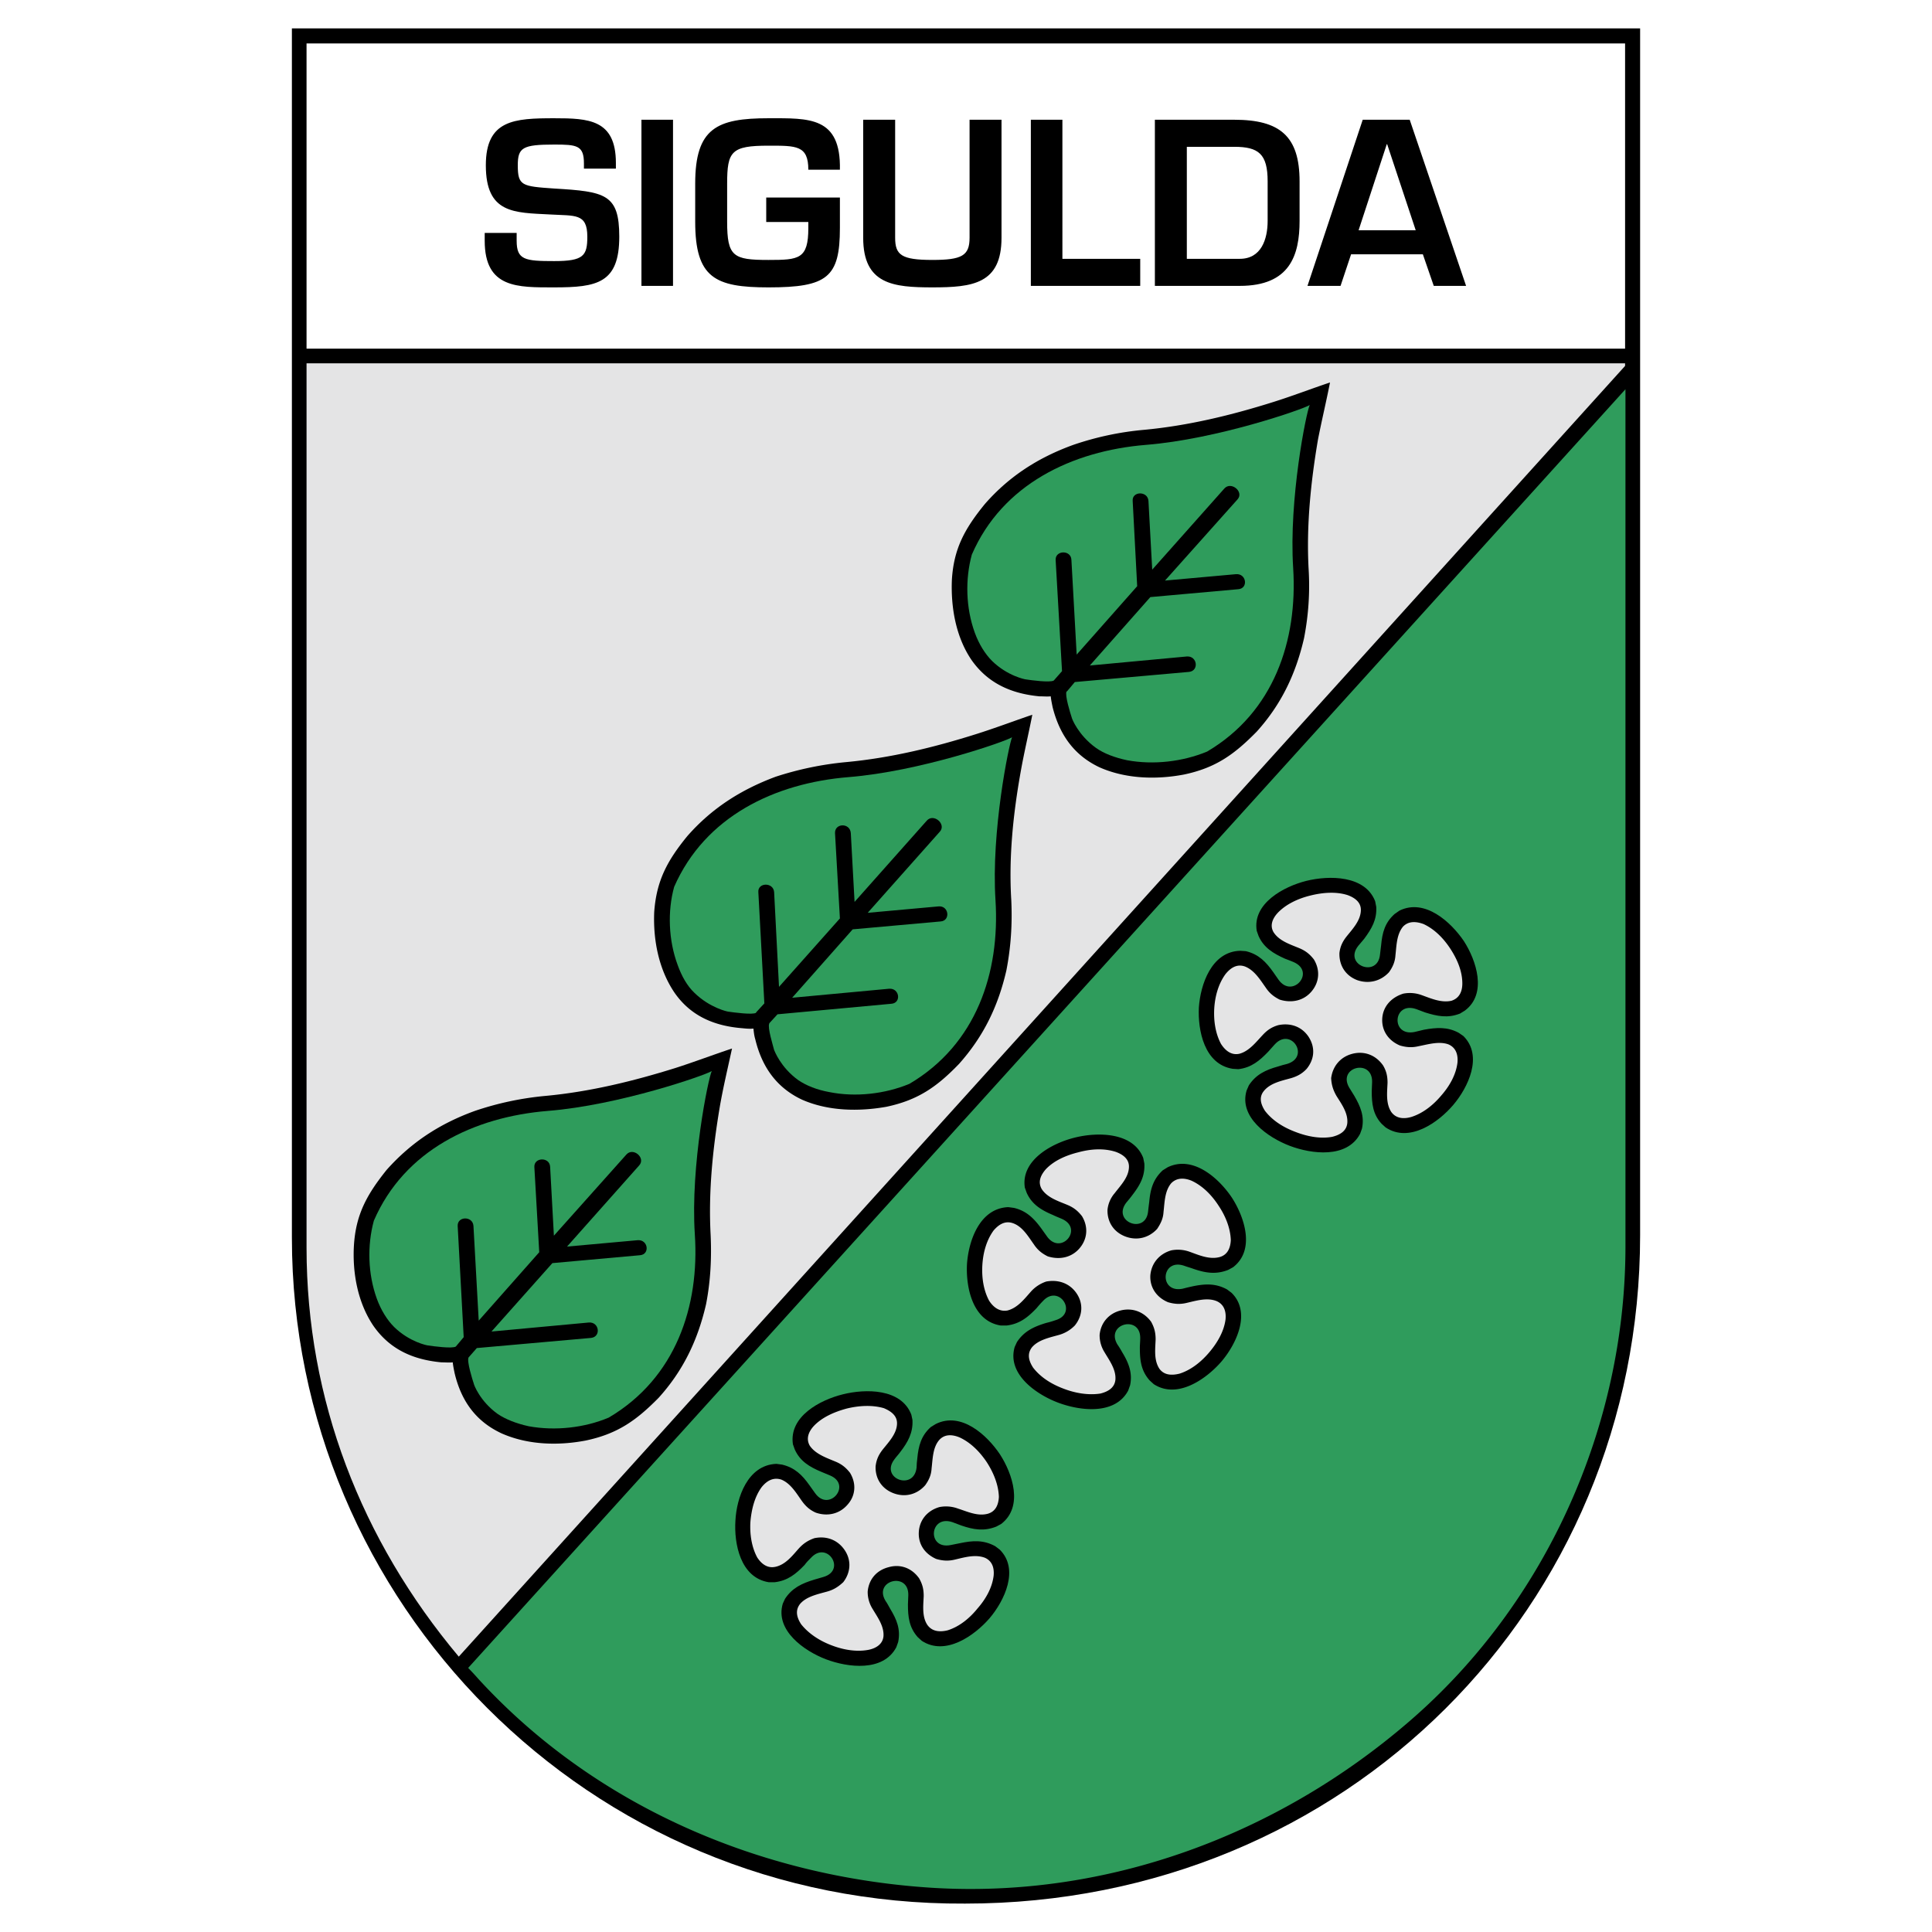 <svg xmlns="http://www.w3.org/2000/svg" width="2500" height="2500" viewBox="0 0 192.756 192.756"><g fill-rule="evenodd" clip-rule="evenodd"><path fill="#fff" d="M0 0h192.756v192.756H0V0z"/><path d="M30.547 36.247h131.625v.264l-116.4 128.774v-.037a3.822 3.822 0 0 1-.337-.412c-.075-.037-.112-.113-.15-.15-.112-.111-.188-.262-.3-.375-.038-.074-.112-.111-.15-.188-.112-.111-.188-.225-.3-.375-.038-.074-.112-.148-.188-.225-.075-.113-.15-.188-.226-.299-.074-.113-.149-.189-.187-.264a2.04 2.04 0 0 1-.263-.338c-.075-.074-.112-.15-.188-.225-.075-.111-.188-.225-.262-.338a.755.755 0 0 1-.15-.225 1.342 1.342 0 0 1-.262-.375.99.99 0 0 1-.188-.225c-.075-.113-.188-.225-.262-.338-.038-.113-.113-.188-.15-.262-.075-.113-.15-.227-.262-.338-.038-.076-.113-.188-.188-.301a1.15 1.15 0 0 1-.187-.262l-.225-.338c-.075-.113-.113-.188-.188-.262l-.225-.338c-.038-.113-.113-.188-.188-.301a1.156 1.156 0 0 0-.188-.262c-.075-.113-.113-.225-.188-.338 0 0-.038-.037-.038-.074a16.808 16.808 0 0 1-.562-.863c-.038-.074-.112-.188-.15-.262-.074-.076-.112-.188-.187-.301a3.87 3.87 0 0 0-.188-.301 1.494 1.494 0 0 0-.188-.336c-.038-.076-.113-.188-.15-.301a.816.816 0 0 1-.188-.301c-.075-.111-.112-.186-.188-.299-.038-.113-.113-.188-.15-.301a1.577 1.577 0 0 1-.188-.336 1.158 1.158 0 0 1-.15-.301c-.075-.113-.15-.225-.187-.338-.075-.074-.113-.188-.15-.262-.075-.15-.15-.264-.188-.375-.075-.113-.112-.188-.15-.264-.075-.111-.113-.225-.188-.338-.038-.111-.112-.225-.15-.336-.038-.113-.112-.227-.15-.338-.075-.074-.112-.188-.15-.301-.075-.111-.112-.225-.187-.338-.038-.074-.075-.186-.113-.299-.075-.113-.113-.225-.188-.338-.038-.113-.075-.188-.113-.299-.075-.113-.112-.227-.15-.338-.075-.113-.112-.225-.15-.338-.037-.076-.112-.188-.15-.301-.038-.111-.075-.225-.15-.336a3.55 3.55 0 0 0-.188-.414c0-.074-.038-.15-.075-.225l-.225-.562c0-.037-.038-.037-.038-.074v-.037c-.113-.189-.188-.414-.263-.639-.038-.111-.075-.225-.15-.338-.038-.111-.075-.225-.112-.299-.038-.15-.113-.301-.15-.451-.038-.074-.038-.148-.075-.225-.037-.111-.112-.262-.149-.375-.038-.111-.075-.188-.113-.301a4.523 4.523 0 0 1-.113-.375 2.468 2.468 0 0 1-.112-.299c-.037-.113-.075-.225-.112-.375-.038-.076-.075-.188-.113-.262a5.36 5.36 0 0 0-.112-.377 1.129 1.129 0 0 1-.075-.299c-.038-.15-.075-.262-.113-.375l-.113-.338-.112-.338c-.037-.111-.037-.225-.075-.336a5.044 5.044 0 0 1-.113-.375.72.72 0 0 1-.075-.301c-.037-.113-.075-.225-.112-.375-.037-.076-.037-.188-.075-.301-.038-.111-.075-.262-.113-.375-.037-.111-.037-.225-.075-.299-.037-.15-.075-.264-.075-.375a1.14 1.14 0 0 1-.075-.301 6.238 6.238 0 0 0-.112-.412c0-.113-.038-.188-.075-.262 0-.15-.038-.264-.075-.414-.038-.15-.038-.262-.075-.412-.038-.074-.038-.188-.075-.262l-.112-.562c0-.076 0-.113-.037-.15l-.113-.676c-.038-.15-.038-.299-.075-.449 0-.074-.038-.188-.038-.262-.037-.113-.037-.227-.075-.375 0-.113-.038-.227-.038-.338-.037-.113-.037-.225-.075-.338 0-.113-.038-.262-.038-.375-.038-.113-.038-.262-.075-.375 0-.113-.038-.225-.038-.301 0-.148-.038-.262-.038-.412-.037-.111-.037-.225-.037-.338-.038-.111-.038-.225-.075-.338 0-.111 0-.262-.037-.375 0-.111 0-.225-.038-.336 0-.15 0-.264-.038-.375 0-.113 0-.225-.038-.338v-.375c-.038-.113-.038-.225-.038-.338-.037-.15-.037-.262-.037-.412 0-.113-.038-.225-.038-.338v-.375c-.037-.111-.037-.225-.037-.338 0-.111 0-.262-.038-.375v-.375-.336c-.038-.113-.038-.264-.038-.375v-.414-.299c0-.188-.037-.375-.037-.525v-.188-88.978h.009z" fill="#e4e4e5"/><path d="M163.635 2.834v120.412c0 37.014-29.326 66.676-67.351 66.676-37.612.225-67.162-30.15-67.162-66.449V2.834h134.513z"/><path d="M162.135 4.335v118.911l-.076 3.375-.225 3.338-.412 3.264-.563 3.224-.75 3.149-.863 3.113-1.012 3.037-1.125 2.963-1.312 2.889-1.426 2.81-1.574 2.738-1.688 2.625-1.8 2.551-1.913 2.475-2.062 2.361-2.176 2.25-2.248 2.176-2.363 2.025-2.475 1.95-2.588 1.8-2.662 1.688-2.775 1.574-2.85 1.426-2.926 1.312-3 1.162-3.074 1.012-3.15.863-3.225.713-3.301.6-3.375.412-3.412.225-3.45.113-3.45-.074-3.375-.227-3.299-.412-3.263-.562-3.188-.75-3.15-.862-3.075-1.013-3-1.2-2.887-1.275-2.85-1.463-2.738-1.574-2.662-1.688-2.588-1.838-2.474-1.949-2.363-2.062-2.288-2.176-2.137-2.25-2.062-2.363-1.951-2.475-1.799-2.549-1.688-2.662-1.575-2.738-1.425-2.813-1.312-2.849-1.163-2.963-1.013-3-.899-3.076-.713-3.149-.563-3.15-.412-3.225-.262-3.301-.076-3.298V4.335h131.551z"/><path fill="#fff" d="M30.584 34.785h131.551V4.335H30.584v30.45z"/><path d="M48.359 23.235v.787c0 4.763 3.3 4.65 6.938 4.65 4.275 0 6.488-.413 6.488-5.062 0-4.238-1.388-4.5-6.488-4.8-3.225-.225-3.637-.262-3.637-2.325 0-1.763.487-2.062 3.637-2.062 2.25 0 2.962.075 2.962 1.875v.525h3.188v-.563c0-4.35-2.737-4.462-6.15-4.462-3.975 0-6.825.15-6.825 4.688 0 4.837 2.812 4.725 6.412 4.912 2.475.15 3.713-.149 3.713 2.213 0 1.912-.375 2.438-3.3 2.438s-3.75-.113-3.75-2.025v-.787h-3.188v-.002zM67.147 11.947h-3.15v16.575h3.15V11.947zM76.447 19.709v2.438h4.2v.601c0 3.112-.938 3.187-3.975 3.187-3.525 0-4.125-.337-4.125-3.825v-3.788c0-3.225.413-3.788 4.125-3.788 2.775 0 3.975-.037 3.975 2.4h3.15c.112-5.325-3.075-5.137-7.125-5.137-5.138 0-7.312.975-7.312 6.525v3.788c0 5.625 1.988 6.562 7.312 6.562 5.887 0 7.125-1.013 7.125-5.925v-3.038h-7.35zM96.734 11.947v11.775c0 1.8-.788 2.212-3.712 2.212-3.075 0-3.713-.488-3.713-2.212V11.947h-3.188v11.775c0 4.65 3 4.95 6.9 4.95 4.013 0 6.9-.338 6.9-4.95V11.947h-3.187zM105.996 11.947h-3.148v16.575h10.912v-2.7h-7.764V11.947zM115.221 28.522h8.477c4.986 0 5.961-3.037 5.961-6.487v-3.938c0-4.5-1.949-6.15-6.523-6.15h-7.914v16.575h-.001zm3.189-2.7V14.647h4.725c2.438 0 3.338.712 3.338 3.45v3.938c0 1.837-.639 3.787-2.775 3.787h-5.288zM141.959 25.372l1.088 3.15h3.225l-5.625-16.575h-4.688l-5.512 16.575h3.299l1.051-3.15h7.162zm-.713-2.4h-5.699l2.812-8.587h.037l2.85 8.587z"/><path d="M162.172 38.834v85.65c-.037 17.775-7.875 35.475-21.6 47.287-13.051 11.25-30.037 17.662-47.588 16.574-17.25-1.086-33.75-8.25-45.3-20.887a26.478 26.478 0 0 0-.975-1.049L162.172 38.834z" fill="#2f9c5c"/><path d="M30.584 36.247h131.55v.262L45.772 165.283c-9.75-11.623-15.188-25.648-15.188-40.799V36.247z" fill="#e4e4e5"/><path d="M136.896 107.947c0 .299-.037.6-.037.938 0 1.199.111 2.287.975 3.225l.412.375c2.363 1.574 5.25-.488 6.75-2.25 1.463-1.725 3-4.875 1.014-6.863l-.488-.336c-1.125-.602-2.213-.525-3.449-.301-.338.074-.639.15-.938.225-2.4.488-2.176-3.074.15-2.287l.898.338c1.201.375 2.25.6 3.488.111l.486-.299c2.25-1.688 1.125-5.025-.111-6.938-1.275-1.875-3.863-4.275-6.412-3.038l-.488.338c-.975.862-1.238 1.875-1.35 3.112-.037.3-.074.637-.113.938-.225 2.363-3.674 1.05-2.174-.863.188-.225.412-.487.6-.712.75-1.013 1.275-1.913 1.199-3.188l-.111-.562c-1.014-2.588-4.576-2.588-6.863-2.025-2.25.562-5.4 2.25-4.949 4.988l.188.525c.525 1.162 1.463 1.725 2.625 2.25.299.112.6.225.861.337 2.25.975-.111 3.713-1.5 1.762-.148-.225-.338-.486-.523-.75-.713-1.012-1.463-1.799-2.738-2.099l-.562-.038c-2.887.075-3.975 3.412-4.125 5.662-.113 2.25.525 5.662 3.375 6.113l.562.037c1.312-.15 2.137-.863 3-1.762.188-.227.412-.451.637-.713 1.613-1.764 3.562 1.236 1.238 1.949-.301.076-.6.15-.938.264-1.201.336-2.176.787-2.887 1.875l-.227.523c-.787 2.664 2.139 4.688 4.312 5.514 2.176.824 5.701 1.275 7.014-1.201l.188-.523c.262-1.238-.15-2.213-.787-3.301-.15-.262-.338-.525-.488-.787-1.202-2.063 2.324-2.926 2.286-.563z"/><path d="M143.797 109.297c.824-.938 1.463-2.062 1.613-3.262.074-.75-.113-1.5-.9-1.838-.938-.338-2.025 0-3 .188-.639.15-1.201.111-1.838-.076-1.162-.486-1.838-1.5-1.764-2.699.076-1.199.9-2.1 2.102-2.475a3.41 3.41 0 0 1 1.836.15c.938.336 1.951.787 2.963.562.826-.264 1.088-.977 1.088-1.727 0-1.199-.486-2.362-1.162-3.412s-1.576-1.987-2.701-2.513c-.711-.262-1.498-.337-2.062.263-.637.788-.637 1.875-.748 2.85-.039.637-.264 1.163-.639 1.687-.824.9-2.025 1.201-3.188.789-1.162-.451-1.799-1.463-1.762-2.701.074-.638.299-1.125.713-1.65.6-.75 1.387-1.575 1.424-2.587.037-.825-.6-1.275-1.312-1.538-1.162-.375-2.512-.262-3.713.038-1.236.3-2.438.863-3.262 1.725-.525.562-.824 1.275-.412 1.95.562.862 1.65 1.2 2.549 1.575.639.263 1.051.6 1.463 1.125.637 1.049.562 2.25-.225 3.188-.787.938-1.988 1.199-3.188.824-.6-.301-1.012-.637-1.389-1.199-.561-.789-1.125-1.727-2.062-2.102-.824-.299-1.461.15-1.949.75-.713.977-1.049 2.213-1.125 3.414-.074 1.236.113 2.512.676 3.562.412.637 1.012 1.162 1.838.975.975-.264 1.648-1.162 2.324-1.875.449-.488.9-.787 1.537-.975 1.238-.264 2.363.148 3.037 1.162.676 1.049.602 2.213-.188 3.188-.449.486-.938.75-1.574.938-.938.262-2.062.486-2.699 1.275-.525.637-.301 1.35.111 1.986.75.975 1.838 1.65 3.037 2.1 1.162.451 2.475.713 3.676.488.75-.188 1.426-.562 1.5-1.387.074-1.014-.6-1.914-1.088-2.701-.338-.6-.488-1.088-.525-1.762.15-1.201.938-2.139 2.139-2.438 1.199-.301 2.324.15 3.037 1.162.338.562.449 1.088.449 1.725-.037.975-.188 2.062.375 2.926.488.674 1.275.713 2.025.486 1.162-.372 2.176-1.197 2.963-2.134z" fill="#e4e4e5"/><path d="M113.76 133.521c0 .338-.037.637-.037.938 0 1.238.111 2.287.975 3.264l.412.375c2.363 1.537 5.25-.525 6.75-2.252 1.5-1.762 3-4.912 1.012-6.861l-.449-.338c-1.162-.637-2.25-.562-3.488-.299a26.84 26.84 0 0 0-.938.225c-2.398.486-2.174-3.076.15-2.287.301.111.6.188.9.299 1.199.412 2.25.6 3.488.113l.486-.264c2.25-1.725 1.125-5.023-.111-6.938-1.275-1.912-3.863-4.273-6.414-3.037l-.486.301c-.975.9-1.238 1.912-1.35 3.15a44.7 44.7 0 0 0-.113.938c-.225 2.361-3.637 1.049-2.176-.863.188-.225.412-.488.602-.75.75-.975 1.273-1.875 1.199-3.15l-.113-.562c-1.012-2.588-4.574-2.588-6.824-2.025-2.287.562-5.4 2.25-4.988 4.988l.188.525c.525 1.162 1.463 1.725 2.625 2.213.301.148.602.262.863.375 2.25.975-.074 3.711-1.463 1.762l-.562-.787c-.713-.975-1.463-1.764-2.736-2.062l-.562-.076c-2.889.113-3.976 3.414-4.125 5.701-.113 2.25.524 5.662 3.375 6.111h.562c1.311-.148 2.137-.824 3-1.725.188-.225.412-.486.637-.713 1.613-1.762 3.562 1.238 1.238 1.912a8.238 8.238 0 0 1-.9.264c-1.238.375-2.213.824-2.926 1.912l-.225.488c-.787 2.699 2.137 4.725 4.312 5.549 2.176.826 5.699 1.275 7.012-1.199l.188-.525c.264-1.236-.148-2.25-.787-3.299a9.09 9.09 0 0 0-.486-.789c-1.204-2.064 2.322-2.963 2.285-.602z"/><path d="M120.658 134.91c.826-.977 1.463-2.102 1.613-3.264.076-.75-.111-1.5-.9-1.838-.938-.375-2.025-.037-3 .188-.637.15-1.199.113-1.838-.074-1.162-.488-1.836-1.5-1.762-2.701.113-1.199.9-2.137 2.1-2.475a3.456 3.456 0 0 1 1.838.15c.938.338 1.949.787 2.963.525.824-.225 1.088-.938 1.125-1.688-.037-1.199-.525-2.4-1.199-3.412-.676-1.051-1.576-1.988-2.701-2.514-.713-.299-1.5-.336-2.062.264-.637.787-.637 1.875-.75 2.85-.037.637-.262 1.125-.637 1.688-.826.9-2.025 1.199-3.188.75-1.162-.449-1.801-1.463-1.764-2.662a2.993 2.993 0 0 1 .713-1.65c.6-.787 1.389-1.574 1.426-2.588.037-.824-.6-1.275-1.312-1.537-1.162-.375-2.475-.301-3.713.037-1.238.301-2.438.826-3.262 1.688-.525.6-.826 1.275-.414 1.988.562.861 1.65 1.199 2.551 1.574.637.264 1.051.6 1.463 1.125.637 1.051.562 2.25-.225 3.188-.789.938-1.988 1.201-3.188.826-.602-.301-1.014-.639-1.389-1.201-.562-.787-1.125-1.762-2.062-2.1-.824-.301-1.463.15-1.949.713-.713.975-1.051 2.213-1.125 3.449-.076 1.238.111 2.514.674 3.562.414.639 1.014 1.125 1.838.975 1.014-.262 1.688-1.162 2.326-1.875a3.56 3.56 0 0 1 1.537-1.012c1.236-.225 2.361.188 3.037 1.199.676 1.014.6 2.213-.188 3.188a3.54 3.54 0 0 1-1.574.938c-.938.264-2.062.488-2.701 1.238-.525.676-.299 1.387.113 2.025.75.975 1.838 1.65 3.037 2.1 1.162.449 2.475.676 3.676.488.75-.188 1.424-.562 1.5-1.389.074-1.012-.602-1.912-1.088-2.736a3.166 3.166 0 0 1-.488-1.727c.113-1.199.9-2.137 2.1-2.438 1.201-.299 2.326.15 3.037 1.125.338.602.451 1.125.451 1.764-.037.975-.188 2.062.375 2.924.488.676 1.275.676 2.025.488 1.162-.374 2.174-1.2 2.961-2.136z" fill="#e4e4e5"/><path d="M90.622 159.135c0 .299-.037.637-.037.938 0 1.236.112 2.287.975 3.262l.413.375c2.362 1.537 5.25-.525 6.75-2.25 1.5-1.762 2.998-4.912 1.012-6.861l-.449-.338c-1.164-.639-2.25-.562-3.489-.301-.3.074-.637.113-.937.188-2.4.488-2.137-3.037.15-2.287.3.111.6.225.9.338 1.2.412 2.251.6 3.487.111l.488-.262c2.25-1.725 1.125-5.025-.113-6.938-1.275-1.912-3.862-4.312-6.412-3.037l-.488.299c-.975.863-1.237 1.914-1.35 3.113-.038.338-.075.637-.075.938-.263 2.363-3.675 1.088-2.212-.824.188-.264.413-.488.6-.752.75-.975 1.275-1.912 1.2-3.188l-.113-.523c-1.012-2.625-4.575-2.588-6.825-2.025-2.288.562-5.4 2.213-4.988 4.986l.188.525c.525 1.162 1.462 1.727 2.625 2.213.3.113.6.264.9.375 2.212.938-.112 3.713-1.5 1.762-.188-.262-.375-.523-.562-.787-.712-1.012-1.462-1.762-2.737-2.062l-.562-.074c-2.888.111-3.975 3.412-4.088 5.662-.15 2.287.488 5.701 3.338 6.15h.562c1.312-.15 2.137-.824 3-1.725.188-.264.412-.488.638-.713 1.612-1.762 3.562 1.238 1.237 1.912-.3.076-.6.188-.9.262-1.238.375-2.213.826-2.925 1.914l-.225.486c-.788 2.662 2.138 4.725 4.313 5.551 2.175.824 5.7 1.275 7.012-1.199l.187-.525c.263-1.275-.149-2.25-.787-3.301-.15-.262-.3-.562-.487-.824-1.202-2.027 2.324-2.928 2.286-.564z"/><path d="M97.521 160.484c.826-.938 1.463-2.062 1.613-3.264.074-.75-.113-1.461-.863-1.799-.975-.375-2.062-.037-3.037.188-.638.15-1.2.113-1.837-.076-1.163-.523-1.8-1.5-1.726-2.699h-.037.037c.075-1.199.863-2.137 2.062-2.475a3.418 3.418 0 0 1 1.838.15c.938.299 1.95.787 2.963.523.824-.225 1.086-.936 1.125-1.688-.039-1.199-.525-2.398-1.201-3.449-.674-1.012-1.575-1.949-2.7-2.475-.712-.301-1.5-.375-2.062.262-.638.75-.638 1.875-.75 2.812-.038.676-.263 1.162-.638 1.688-.825.938-2.024 1.238-3.188.787-1.162-.449-1.8-1.461-1.762-2.662.075-.674.3-1.162.712-1.688.6-.75 1.388-1.574 1.425-2.549.038-.826-.6-1.275-1.312-1.576-1.162-.336-2.475-.262-3.712.039-1.238.336-2.438.861-3.263 1.725-.525.562-.825 1.275-.413 1.986.562.826 1.65 1.201 2.55 1.576.637.262 1.05.6 1.462 1.125.638 1.049.563 2.25-.225 3.15-.788.936-1.988 1.236-3.188.824-.6-.264-1.013-.639-1.388-1.162-.562-.789-1.125-1.764-2.062-2.139-.825-.262-1.462.15-1.95.75-.712.975-1.012 2.213-1.125 3.451-.075 1.236.113 2.512.675 3.562.413.637 1.012 1.125 1.837.938 1.013-.227 1.688-1.125 2.325-1.838.45-.488.9-.787 1.538-1.014 1.237-.262 2.362.189 3.037 1.201.675 1.012.6 2.213-.15 3.188-.487.449-.938.75-1.612.938-.938.262-2.062.486-2.7 1.236-.525.676-.3 1.389.112 2.025.75.938 1.838 1.65 3.038 2.1 1.162.451 2.475.676 3.675.451.75-.15 1.425-.562 1.5-1.35.075-1.014-.601-1.914-1.088-2.738a3.171 3.171 0 0 1-.487-1.725c.112-1.238.9-2.137 2.1-2.438v-.037.037c1.2-.338 2.325.111 3.038 1.125.337.6.45 1.088.45 1.762-.038.938-.187 2.062.375 2.889.488.674 1.275.711 2.025.523 1.165-.369 2.177-1.195 2.964-2.17z" fill="#e4e4e5"/><path d="M45.359 137.01c-.075-.375-.15-.713-.187-1.088-.375.037-.75 0-1.125 0-2.813-.262-5.138-1.275-6.788-3.637-1.575-2.326-2.1-5.289-1.95-7.988.188-3.15 1.312-5.137 3.262-7.574 2.438-2.738 5.288-4.613 8.812-5.889a30.63 30.63 0 0 1 7.088-1.5c4.387-.412 8.7-1.463 12.9-2.775 1.875-.6 3.75-1.312 5.663-1.949-.413 1.912-.863 3.787-1.2 5.699-.713 4.201-1.163 8.514-.938 12.826.112 2.361 0 4.65-.45 6.975-.825 3.6-2.287 6.637-4.725 9.338-2.213 2.25-4.088 3.6-7.275 4.273-2.737.525-5.775.451-8.4-.711-2.662-1.239-4.049-3.338-4.687-6z"/><path d="M69.322 123.135c.488 7.199-1.912 14.361-8.587 18.299-2.4 1.014-5.325 1.35-7.988.863-1.2-.264-2.287-.676-3.112-1.238-1.762-1.273-2.362-2.924-2.362-3-.15-.449-.713-2.25-.525-2.625l.825-.938 11.4-1.012c1.013-.113.825-1.613-.225-1.537l-9.712.9 6.075-6.826 8.738-.787c1.012-.076.825-1.574-.225-1.5l-7.05.637 7.2-8.1c.675-.75-.6-1.838-1.275-1.088l-7.237 8.102-.375-6.863c-.037-1.012-1.612-.975-1.575 0l.488 8.512-6.038 6.826-.525-9.451c-.075-1.012-1.613-.975-1.575 0l.6 11.1-.787.939c-.375.225-2.288-.039-2.775-.113-.075 0-1.837-.338-3.375-1.838-.712-.713-1.312-1.688-1.725-2.812-.9-2.475-.975-5.324-.3-7.799 3.038-7.014 9.975-10.352 17.363-10.951 7.087-.562 15.712-3.562 16.35-3.975-.341.675-2.141 9.411-1.691 16.275z" fill="#2f9c5c"/><path d="M75.359 103.709c-.113-.375-.15-.713-.188-1.088-.375.039-.75 0-1.125-.037-2.812-.225-5.175-1.236-6.788-3.6-1.575-2.363-2.1-5.288-1.987-7.988.225-3.149 1.312-5.137 3.3-7.575 2.4-2.738 5.288-4.612 8.812-5.925a32.279 32.279 0 0 1 7.05-1.462c4.425-.413 8.738-1.463 12.9-2.775 1.912-.6 3.787-1.312 5.662-1.95-.375 1.913-.824 3.788-1.162 5.7-.75 4.2-1.199 8.513-.938 12.788.113 2.4-.037 4.688-.486 7.012-.826 3.602-2.289 6.602-4.726 9.338-2.175 2.25-4.05 3.6-7.237 4.275-2.737.488-5.812.449-8.438-.713-2.624-1.236-4.011-3.375-4.649-6z"/><path d="M99.322 89.834c.449 7.201-1.912 14.363-8.588 18.3-2.438 1.012-5.362 1.35-7.988.824-1.237-.225-2.287-.637-3.112-1.199-1.763-1.275-2.362-2.926-2.4-3-.112-.451-.675-2.25-.487-2.625v-.037l.825-.9 11.362-1.051c1.013-.074.825-1.574-.225-1.5l-9.675.9 6.038-6.825 8.775-.788c1.013-.075.825-1.613-.225-1.5l-7.05.638 7.2-8.1c.675-.75-.638-1.875-1.312-1.088l-7.2 8.1-.375-6.863c-.075-1.05-1.612-1.012-1.575 0l.487 8.513-6.075 6.825-.487-9.45c-.075-1.013-1.65-.975-1.575 0l.6 11.1-.825.9v.037c-.337.225-2.25-.037-2.774-.113-.075 0-1.838-.375-3.375-1.875-.713-.674-1.275-1.648-1.688-2.812-.9-2.437-1.013-5.324-.338-7.762 3.075-7.013 10.013-10.35 17.4-10.95 7.087-.563 15.675-3.562 16.313-3.975-.301.676-2.102 9.377-1.651 16.276z" fill="#2f9c5c"/><path d="M105.021 70.56c-.074-.375-.15-.712-.188-1.087-.375.037-.713 0-1.125 0-2.775-.263-5.137-1.275-6.788-3.638-1.575-2.325-2.062-5.288-1.95-7.987.188-3.15 1.312-5.138 3.3-7.575 2.4-2.737 5.287-4.612 8.812-5.888a29.967 29.967 0 0 1 7.051-1.5c4.424-.413 8.736-1.463 12.9-2.775 1.912-.6 3.75-1.312 5.662-1.95-.375 1.912-.826 3.788-1.201 5.7-.711 4.2-1.162 8.513-.938 12.825.15 2.362 0 4.65-.449 6.975-.826 3.6-2.287 6.638-4.725 9.337-2.213 2.25-4.051 3.6-7.238 4.275-2.736.525-5.812.45-8.438-.713-2.622-1.237-4.009-3.337-4.685-5.999z"/><path d="M129.021 56.685c.451 7.2-1.912 14.362-8.588 18.3-2.438 1.013-5.361 1.35-7.986.863-1.238-.263-2.326-.675-3.113-1.238-1.762-1.275-2.4-2.925-2.4-3-.148-.45-.713-2.25-.523-2.625h.037l.787-.938 11.4-1.012c1.012-.113.824-1.612-.225-1.538l-9.676.9 6.037-6.825 8.775-.787c1.012-.075.824-1.575-.225-1.5l-7.088.638 7.236-8.1c.676-.75-.637-1.838-1.311-1.088l-7.201 8.1-.375-6.862c-.074-1.013-1.65-.975-1.574 0l.449 8.512-6.037 6.825-.525-9.45c-.037-1.013-1.611-.976-1.574 0l.637 11.1-.824.938c-.375.225-2.287-.037-2.775-.112-.074 0-1.838-.338-3.375-1.838-.713-.712-1.312-1.688-1.725-2.812-.9-2.475-.976-5.325-.3-7.8 3.037-7.013 10.013-10.35 17.363-10.95 7.086-.562 15.711-3.562 16.35-3.975-.338.673-2.1 9.411-1.651 16.274z" fill="#2f9c5c"/></g></svg>